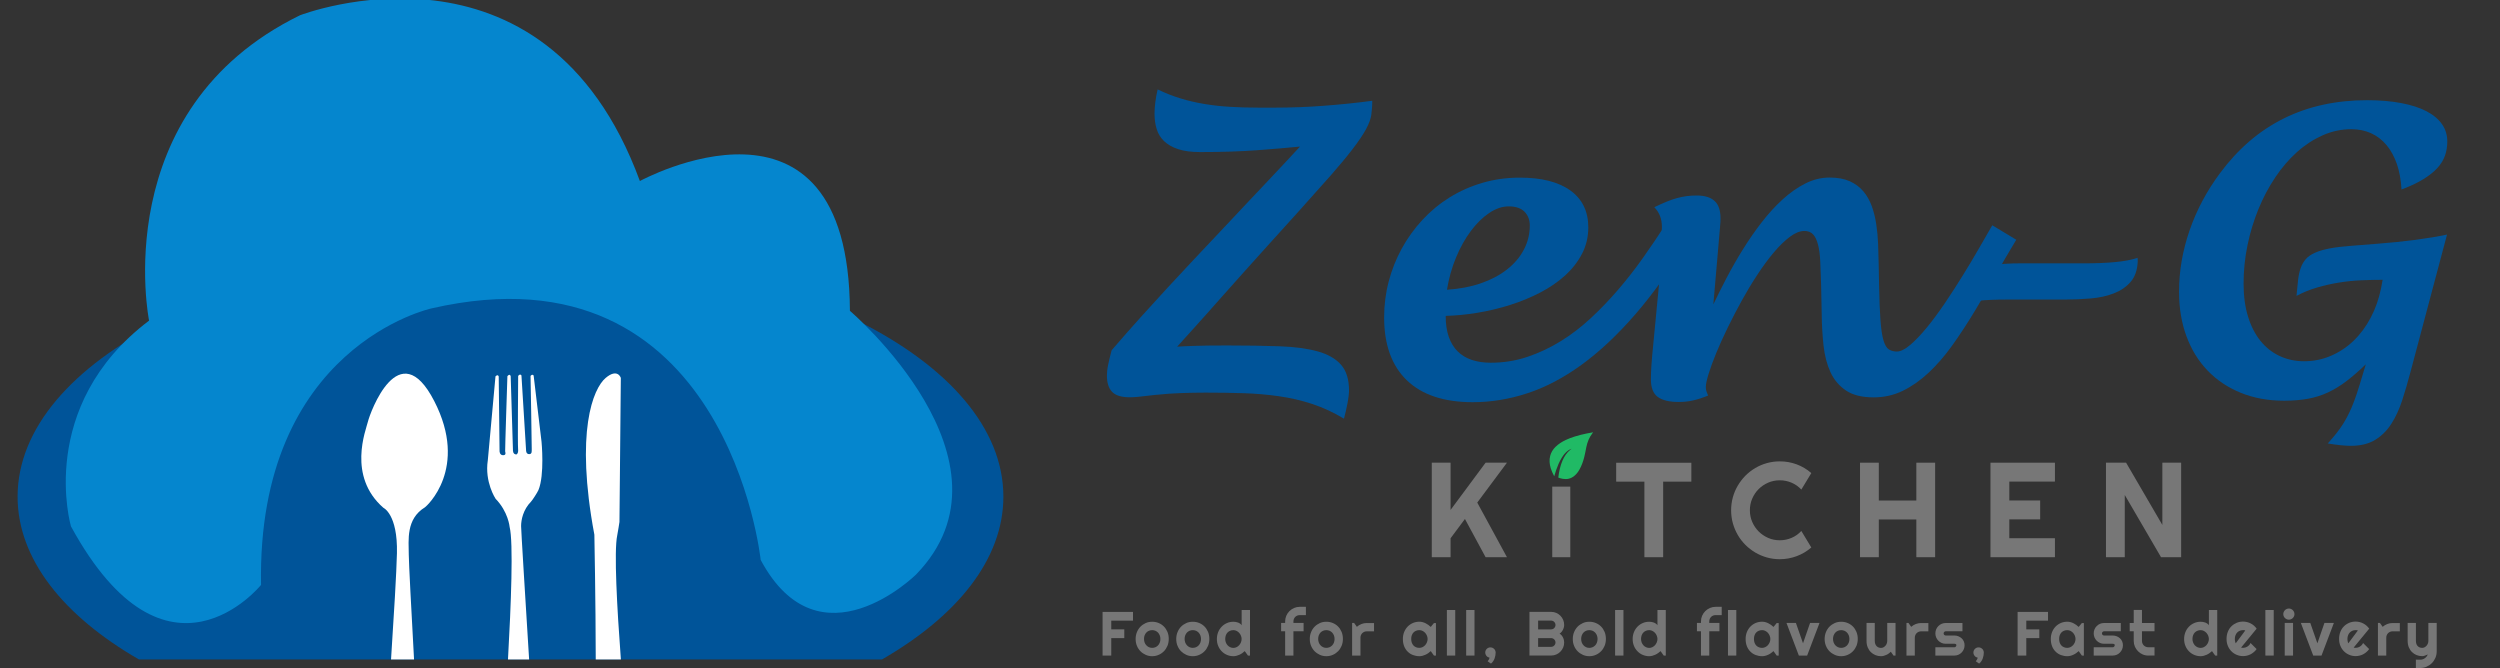 <svg width="202" height="54" viewBox="0 0 202 54" fill="none" xmlns="http://www.w3.org/2000/svg">
<rect x="0" y="0" width="202" height="54" fill="#333333" stroke="none"/>
<g clip-path="url(#clip0_1_2)">
<path d="M93.325 31.91C92.634 31.993 92.161 32.047 91.907 32.069C91.652 32.09 91.452 32.101 91.294 32.101C90.614 32.101 90.13 31.954 89.855 31.658C89.575 31.363 89.439 30.924 89.439 30.344C89.439 30.082 89.471 29.783 89.543 29.452C89.611 29.12 89.704 28.739 89.819 28.303C90.617 27.374 91.384 26.5 92.125 25.679C92.867 24.858 93.594 24.055 94.314 23.274C95.033 22.493 95.76 21.712 96.495 20.934C97.229 20.156 97.988 19.346 98.776 18.515C99.543 17.69 100.212 16.978 100.789 16.373C101.366 15.768 101.863 15.242 102.275 14.8C102.691 14.357 103.045 13.979 103.339 13.669C103.633 13.36 103.883 13.093 104.088 12.87C104.292 12.647 104.467 12.46 104.614 12.301C104.761 12.143 104.904 11.992 105.04 11.844C104.084 11.938 102.938 12.035 101.602 12.136C100.266 12.236 98.719 12.287 96.968 12.287C96.255 12.287 95.66 12.208 95.187 12.049C94.715 11.891 94.339 11.675 94.056 11.401C93.773 11.128 93.572 10.8 93.458 10.422C93.343 10.044 93.286 9.63 93.286 9.187C93.286 8.618 93.368 7.963 93.536 7.225C94.145 7.52 94.761 7.762 95.384 7.952C96.008 8.143 96.652 8.291 97.319 8.402C97.985 8.514 98.68 8.59 99.403 8.633C100.126 8.676 100.893 8.698 101.702 8.698H102.992C104.324 8.698 105.653 8.647 106.981 8.546C108.31 8.446 109.607 8.312 110.878 8.143C110.878 8.374 110.871 8.59 110.853 8.784C110.839 8.978 110.821 9.151 110.799 9.299C110.746 9.637 110.602 10.022 110.366 10.454C110.13 10.886 109.779 11.408 109.309 12.02C108.844 12.632 108.249 13.345 107.533 14.162C106.813 14.98 105.95 15.948 104.944 17.064C103.959 18.151 103.088 19.109 102.34 19.944C101.588 20.776 100.922 21.521 100.334 22.176C99.747 22.831 99.22 23.418 98.762 23.94C98.3 24.462 97.87 24.948 97.472 25.394C97.075 25.841 96.684 26.276 96.308 26.69C95.932 27.104 95.531 27.547 95.112 28.012C95.27 28.001 95.46 27.99 95.678 27.979C95.897 27.968 96.169 27.958 96.487 27.947C96.806 27.936 97.186 27.929 97.619 27.922C98.053 27.918 98.565 27.914 99.152 27.914C100.746 27.914 102.157 27.936 103.378 27.979C104.6 28.022 105.628 28.159 106.462 28.39C107.297 28.62 107.927 28.984 108.357 29.473C108.787 29.963 109.001 30.658 109.001 31.554C109.001 31.669 108.991 31.82 108.969 32.004C108.948 32.188 108.916 32.382 108.876 32.587C108.833 32.792 108.79 33.005 108.744 33.221C108.697 33.437 108.647 33.642 108.593 33.829C107.755 33.322 106.899 32.929 106.029 32.641C105.158 32.353 104.26 32.148 103.339 32.015C102.415 31.882 101.462 31.802 100.481 31.77C99.5 31.738 98.479 31.723 97.419 31.723C96.717 31.723 96.033 31.738 95.374 31.763C94.711 31.788 94.142 31.828 93.658 31.882L93.325 31.91Z" fill="#005499"/>
<path d="M136.45 19.35C135.014 21.722 133.57 23.742 132.123 25.409C130.677 27.076 129.226 28.433 127.772 29.488C126.318 30.539 124.86 31.306 123.395 31.781C121.93 32.26 120.466 32.497 118.997 32.497C116.68 32.497 114.903 31.91 113.679 30.733C112.454 29.556 111.838 27.86 111.838 25.646C111.838 24.656 111.959 23.688 112.207 22.745C112.454 21.802 112.808 20.909 113.27 20.07C113.732 19.231 114.287 18.461 114.939 17.759C115.591 17.057 116.322 16.452 117.135 15.948C117.948 15.444 118.832 15.048 119.789 14.771C120.745 14.49 121.751 14.353 122.811 14.353C124.574 14.353 125.935 14.702 126.894 15.397C127.854 16.092 128.334 17.086 128.334 18.371C128.334 19.152 128.162 19.865 127.822 20.516C127.482 21.164 127.023 21.751 126.443 22.273C125.867 22.795 125.193 23.252 124.43 23.648C123.664 24.044 122.854 24.376 121.998 24.646C121.142 24.916 120.269 25.124 119.377 25.272C118.485 25.42 117.629 25.502 116.812 25.524C116.812 26.179 116.895 26.748 117.063 27.223C117.231 27.698 117.471 28.091 117.787 28.4C118.102 28.706 118.481 28.937 118.929 29.084C119.377 29.232 119.882 29.308 120.448 29.308C121.476 29.308 122.46 29.153 123.399 28.84C124.337 28.526 125.236 28.105 126.099 27.572C126.962 27.04 127.779 26.413 128.556 25.69C129.333 24.966 130.071 24.196 130.777 23.371C131.482 22.547 132.145 21.697 132.768 20.815C133.391 19.933 133.982 19.062 134.537 18.198L136.45 19.35ZM121.905 16.675C121.382 16.675 120.852 16.855 120.322 17.212C119.792 17.572 119.298 18.054 118.843 18.666C118.385 19.278 117.987 19.991 117.647 20.808C117.307 21.625 117.063 22.493 116.916 23.411C117.923 23.346 118.836 23.173 119.656 22.889C120.476 22.604 121.178 22.234 121.766 21.773C122.353 21.312 122.808 20.783 123.127 20.174C123.445 19.57 123.607 18.918 123.607 18.22C123.607 17.766 123.463 17.395 123.18 17.104C122.897 16.823 122.475 16.675 121.905 16.675Z" fill="#005499"/>
<path d="M134.09 22.547C134.183 21.557 134.24 20.7 134.255 19.984C134.269 19.267 134.28 18.713 134.28 18.324C134.28 17.68 134.076 17.154 133.667 16.744C134.036 16.564 134.369 16.412 134.667 16.294C134.964 16.171 135.247 16.074 135.515 16.002C135.784 15.93 136.046 15.876 136.303 15.844C136.561 15.811 136.826 15.797 137.099 15.797C137.729 15.797 138.205 15.941 138.531 16.232C138.857 16.524 139.018 16.996 139.018 17.647C139.018 17.723 139.015 17.813 139.011 17.924C139.004 18.036 138.993 18.205 138.972 18.432C138.95 18.659 138.925 18.961 138.893 19.332C138.861 19.706 138.818 20.196 138.768 20.797L138.438 24.595C138.764 23.911 139.129 23.18 139.53 22.414C139.932 21.647 140.372 20.88 140.845 20.12C141.318 19.361 141.823 18.634 142.363 17.939C142.904 17.244 143.467 16.628 144.054 16.096C144.641 15.563 145.25 15.138 145.881 14.821C146.511 14.504 147.163 14.346 147.836 14.346C148.477 14.346 149.022 14.447 149.462 14.645C149.903 14.846 150.268 15.116 150.558 15.458C150.848 15.8 151.074 16.2 151.239 16.654C151.403 17.107 151.521 17.593 151.6 18.108C151.679 18.626 151.729 19.159 151.751 19.706C151.772 20.254 151.787 20.794 151.797 21.319L151.83 23.044C151.851 24.224 151.887 25.168 151.941 25.877C151.994 26.586 152.073 27.122 152.184 27.497C152.295 27.871 152.438 28.116 152.617 28.231C152.797 28.346 153.011 28.404 153.262 28.404C153.567 28.404 153.928 28.224 154.347 27.868C154.766 27.511 155.214 27.043 155.687 26.467C156.16 25.891 156.643 25.236 157.145 24.498C157.642 23.76 158.126 23.015 158.591 22.259C159.057 21.506 159.498 20.772 159.906 20.059C160.314 19.346 160.672 18.727 160.977 18.202L162.914 19.372C162.327 20.344 161.75 21.326 161.192 22.331C160.633 23.335 160.064 24.307 159.49 25.25C158.917 26.194 158.334 27.083 157.736 27.918C157.137 28.753 156.507 29.48 155.848 30.1C155.185 30.722 154.491 31.212 153.756 31.572C153.022 31.932 152.234 32.108 151.393 32.108C150.454 32.108 149.709 31.925 149.158 31.554C148.606 31.183 148.187 30.69 147.904 30.074C147.621 29.459 147.435 28.75 147.345 27.947C147.256 27.144 147.206 26.312 147.195 25.448L147.148 23.076C147.127 22.338 147.105 21.694 147.077 21.139C147.052 20.585 146.991 20.124 146.894 19.757C146.797 19.39 146.665 19.112 146.493 18.932C146.321 18.752 146.088 18.662 145.791 18.662C145.433 18.662 145.046 18.817 144.627 19.13C144.208 19.444 143.778 19.858 143.338 20.38C142.897 20.902 142.453 21.499 142.009 22.176C141.561 22.853 141.139 23.555 140.734 24.289C140.329 25.024 139.949 25.754 139.591 26.489C139.233 27.223 138.925 27.907 138.664 28.544C138.402 29.182 138.198 29.743 138.051 30.222C137.904 30.701 137.829 31.057 137.829 31.291C137.829 31.482 137.894 31.702 138.019 31.957C137.589 32.137 137.185 32.267 136.808 32.353C136.432 32.44 136.042 32.479 135.644 32.479C134.878 32.479 134.312 32.342 133.943 32.069C133.574 31.795 133.392 31.32 133.392 30.643C133.392 30.326 133.406 29.938 133.438 29.473C133.47 29.009 133.513 28.53 133.564 28.033L134.09 22.547Z" fill="#005499"/>
<path d="M168.243 21.28C169.293 21.28 170.185 21.247 170.919 21.175C171.653 21.103 172.251 20.992 172.713 20.833C172.724 20.898 172.727 20.956 172.727 21.006C172.727 21.056 172.727 21.107 172.727 21.15C172.695 21.834 172.502 22.381 172.144 22.788C171.786 23.195 171.331 23.501 170.776 23.713C170.22 23.926 169.601 24.059 168.917 24.116C168.233 24.174 167.552 24.203 166.872 24.203H162.259C161.736 24.203 161.281 24.21 160.898 24.228C160.514 24.242 160.167 24.268 159.852 24.3C159.537 24.332 159.243 24.376 158.971 24.433C158.699 24.491 158.408 24.566 158.104 24.664C158.355 24.008 158.58 23.465 158.781 23.026C158.981 22.59 159.247 22.241 159.583 21.982C159.92 21.722 160.378 21.542 160.962 21.434C161.542 21.33 162.337 21.276 163.347 21.276H168.243V21.28Z" fill="#005499"/>
<path d="M192.04 19.699C193.154 19.616 194.189 19.508 195.149 19.382C196.109 19.256 196.968 19.112 197.72 18.954L194.762 30.074C194.551 30.877 194.329 31.637 194.092 32.36C193.856 33.084 193.562 33.714 193.211 34.258C192.86 34.801 192.423 35.23 191.904 35.546C191.385 35.863 190.733 36.022 189.945 36.022C189.461 36.022 188.842 35.957 188.086 35.831C188.358 35.525 188.598 35.244 188.802 34.985C189.006 34.726 189.189 34.466 189.354 34.2C189.515 33.937 189.669 33.66 189.809 33.368C189.952 33.077 190.088 32.749 190.228 32.378C190.364 32.011 190.507 31.586 190.654 31.104C190.801 30.622 190.969 30.067 191.159 29.434C190.604 29.97 190.081 30.424 189.594 30.794C189.107 31.169 188.609 31.471 188.1 31.709C187.592 31.946 187.051 32.116 186.478 32.22C185.905 32.324 185.267 32.378 184.565 32.378C183.276 32.378 182.105 32.166 181.055 31.738C180.006 31.309 179.11 30.712 178.373 29.941C177.631 29.171 177.062 28.246 176.664 27.166C176.267 26.086 176.066 24.887 176.066 23.566C176.066 21.91 176.349 20.261 176.915 18.623C177.481 16.981 178.301 15.44 179.372 13.997C182.287 10.062 186.249 8.096 191.256 8.096C192.283 8.096 193.2 8.172 194.01 8.327C194.819 8.478 195.496 8.698 196.048 8.982C196.599 9.266 197.018 9.616 197.308 10.026C197.599 10.436 197.742 10.908 197.742 11.434C197.742 11.833 197.681 12.211 197.559 12.564C197.437 12.917 197.233 13.252 196.947 13.568C196.657 13.885 196.277 14.188 195.804 14.479C195.331 14.771 194.744 15.048 194.042 15.311C193.999 14.54 193.874 13.853 193.666 13.248C193.455 12.643 193.175 12.132 192.824 11.714C192.473 11.297 192.058 10.98 191.581 10.764C191.105 10.548 190.572 10.44 189.984 10.44C189.185 10.44 188.419 10.602 187.678 10.93C186.94 11.257 186.245 11.707 185.6 12.283C184.956 12.859 184.368 13.543 183.838 14.335C183.308 15.127 182.853 15.984 182.477 16.909C182.101 17.834 181.804 18.803 181.596 19.822C181.385 20.84 181.281 21.874 181.281 22.918C181.281 23.922 181.403 24.811 181.643 25.585C181.883 26.363 182.219 27.014 182.649 27.547C183.079 28.08 183.595 28.487 184.2 28.768C184.802 29.048 185.461 29.189 186.173 29.189C186.929 29.189 187.649 29.045 188.329 28.753C189.01 28.462 189.622 28.058 190.163 27.54C190.704 27.022 191.166 26.399 191.549 25.675C191.933 24.952 192.212 24.156 192.391 23.288L192.516 22.608C191.95 22.608 191.37 22.622 190.776 22.648C190.181 22.673 189.59 22.734 188.996 22.831C188.401 22.928 187.817 23.058 187.233 23.227C186.653 23.396 186.091 23.623 185.557 23.908C185.6 23.432 185.64 23.011 185.683 22.64C185.726 22.27 185.794 21.946 185.894 21.661C185.994 21.377 186.134 21.136 186.309 20.934C186.485 20.732 186.736 20.563 187.058 20.419C187.377 20.275 187.778 20.16 188.254 20.07C188.731 19.98 189.322 19.908 190.024 19.858L192.04 19.699Z" fill="#005499"/>
<path d="M89.79 52.97H89.088V49.442H91.545V50.148H89.79V50.853H90.843V51.559H89.79V52.97Z" fill="#777777"/>
<path d="M94.435 51.631C94.435 51.829 94.399 52.013 94.331 52.182C94.259 52.351 94.166 52.499 94.044 52.621C93.922 52.743 93.783 52.844 93.618 52.913C93.457 52.985 93.281 53.021 93.095 53.021C92.912 53.021 92.737 52.985 92.576 52.913C92.415 52.841 92.271 52.743 92.15 52.621C92.028 52.499 91.931 52.351 91.863 52.182C91.791 52.013 91.759 51.829 91.759 51.631C91.759 51.429 91.795 51.246 91.863 51.077C91.931 50.907 92.028 50.76 92.15 50.634C92.271 50.511 92.415 50.414 92.576 50.342C92.737 50.27 92.912 50.238 93.095 50.238C93.281 50.238 93.457 50.27 93.618 50.339C93.779 50.404 93.922 50.501 94.044 50.623C94.166 50.745 94.259 50.893 94.331 51.062C94.402 51.228 94.435 51.419 94.435 51.631ZM93.761 51.631C93.761 51.523 93.743 51.426 93.707 51.336C93.672 51.249 93.625 51.174 93.564 51.109C93.503 51.048 93.432 50.998 93.353 50.965C93.274 50.933 93.185 50.915 93.095 50.915C93.005 50.915 92.916 50.933 92.837 50.965C92.755 50.998 92.687 51.048 92.626 51.109C92.565 51.174 92.518 51.249 92.486 51.336C92.45 51.422 92.436 51.523 92.436 51.631C92.436 51.732 92.454 51.825 92.486 51.916C92.518 52.005 92.569 52.078 92.626 52.142C92.687 52.207 92.755 52.258 92.837 52.294C92.916 52.33 93.005 52.347 93.095 52.347C93.185 52.347 93.274 52.33 93.353 52.297C93.435 52.261 93.503 52.214 93.564 52.153C93.625 52.092 93.672 52.016 93.707 51.926C93.747 51.836 93.761 51.736 93.761 51.631Z" fill="#777777"/>
<path d="M97.715 51.631C97.715 51.829 97.68 52.013 97.612 52.182C97.54 52.351 97.447 52.499 97.325 52.621C97.203 52.743 97.064 52.844 96.899 52.913C96.738 52.985 96.562 53.021 96.376 53.021C96.193 53.021 96.018 52.985 95.856 52.913C95.695 52.841 95.552 52.743 95.43 52.621C95.308 52.499 95.212 52.351 95.144 52.182C95.072 52.013 95.04 51.829 95.04 51.631C95.04 51.429 95.076 51.246 95.144 51.077C95.212 50.907 95.308 50.76 95.43 50.634C95.552 50.511 95.695 50.414 95.856 50.342C96.018 50.27 96.193 50.238 96.376 50.238C96.562 50.238 96.738 50.27 96.899 50.339C97.06 50.404 97.203 50.501 97.325 50.623C97.447 50.745 97.54 50.893 97.612 51.062C97.68 51.228 97.715 51.419 97.715 51.631ZM97.042 51.631C97.042 51.523 97.024 51.426 96.988 51.336C96.952 51.249 96.906 51.174 96.845 51.109C96.784 51.048 96.713 50.998 96.634 50.965C96.555 50.933 96.465 50.915 96.376 50.915C96.286 50.915 96.197 50.933 96.118 50.965C96.036 50.998 95.968 51.048 95.907 51.109C95.846 51.174 95.799 51.249 95.767 51.336C95.731 51.422 95.717 51.523 95.717 51.631C95.717 51.732 95.735 51.825 95.767 51.916C95.799 52.005 95.849 52.078 95.907 52.142C95.968 52.207 96.036 52.258 96.118 52.294C96.197 52.33 96.286 52.347 96.376 52.347C96.465 52.347 96.555 52.33 96.634 52.297C96.716 52.261 96.784 52.214 96.845 52.153C96.906 52.092 96.952 52.016 96.988 51.926C97.024 51.836 97.042 51.736 97.042 51.631Z" fill="#777777"/>
<path d="M100.996 52.97H100.835L100.577 52.61C100.512 52.668 100.444 52.722 100.376 52.772C100.305 52.823 100.23 52.866 100.151 52.902C100.072 52.938 99.993 52.967 99.911 52.988C99.828 53.01 99.746 53.021 99.66 53.021C99.477 53.021 99.302 52.985 99.141 52.916C98.98 52.848 98.836 52.751 98.715 52.625C98.593 52.502 98.496 52.355 98.428 52.185C98.356 52.016 98.324 51.829 98.324 51.631C98.324 51.433 98.36 51.249 98.428 51.077C98.496 50.904 98.593 50.76 98.715 50.634C98.836 50.508 98.98 50.411 99.141 50.342C99.302 50.27 99.477 50.238 99.66 50.238C99.717 50.238 99.778 50.242 99.843 50.252C99.904 50.263 99.968 50.278 100.025 50.299C100.086 50.321 100.14 50.349 100.194 50.386C100.247 50.422 100.29 50.465 100.326 50.519V49.288H101V52.97H100.996ZM100.323 51.631C100.323 51.541 100.305 51.451 100.269 51.365C100.233 51.278 100.187 51.203 100.126 51.134C100.065 51.069 99.993 51.016 99.914 50.976C99.836 50.936 99.746 50.915 99.656 50.915C99.567 50.915 99.477 50.933 99.399 50.965C99.316 50.998 99.248 51.044 99.187 51.105C99.126 51.167 99.08 51.242 99.048 51.332C99.015 51.422 98.998 51.52 98.998 51.631C98.998 51.728 99.015 51.818 99.048 51.908C99.08 51.998 99.13 52.07 99.187 52.139C99.248 52.203 99.316 52.258 99.399 52.294C99.477 52.33 99.567 52.351 99.656 52.351C99.746 52.351 99.836 52.33 99.914 52.29C99.997 52.25 100.065 52.196 100.126 52.132C100.187 52.063 100.233 51.987 100.269 51.901C100.305 51.811 100.323 51.721 100.323 51.631Z" fill="#777777"/>
<path d="M104.509 52.97H103.84V51.005H103.514V50.335H103.84V50.209C103.84 50.047 103.872 49.892 103.933 49.752C103.994 49.608 104.08 49.486 104.187 49.377C104.295 49.273 104.42 49.187 104.56 49.126C104.703 49.064 104.853 49.032 105.014 49.032H105.516V49.702H105.014C104.943 49.702 104.875 49.716 104.814 49.741C104.753 49.766 104.699 49.802 104.656 49.846C104.61 49.892 104.578 49.943 104.549 50.008C104.524 50.069 104.509 50.137 104.509 50.209V50.335H105.33V51.005H104.509V52.97Z" fill="#777777"/>
<path d="M108.507 51.631C108.507 51.829 108.471 52.013 108.403 52.182C108.331 52.351 108.238 52.499 108.116 52.621C107.994 52.743 107.855 52.844 107.69 52.913C107.529 52.985 107.353 53.021 107.167 53.021C106.984 53.021 106.809 52.985 106.648 52.913C106.487 52.841 106.343 52.743 106.222 52.621C106.1 52.499 106.003 52.351 105.935 52.182C105.863 52.013 105.831 51.829 105.831 51.631C105.831 51.429 105.867 51.246 105.935 51.077C106.003 50.907 106.1 50.76 106.222 50.634C106.343 50.511 106.487 50.414 106.648 50.342C106.809 50.27 106.984 50.238 107.167 50.238C107.353 50.238 107.529 50.27 107.69 50.339C107.851 50.404 107.994 50.501 108.116 50.623C108.238 50.745 108.331 50.893 108.403 51.062C108.471 51.228 108.507 51.419 108.507 51.631ZM107.833 51.631C107.833 51.523 107.815 51.426 107.78 51.336C107.744 51.249 107.697 51.174 107.636 51.109C107.575 51.048 107.504 50.998 107.425 50.965C107.346 50.933 107.257 50.915 107.167 50.915C107.078 50.915 106.988 50.933 106.909 50.965C106.827 50.998 106.759 51.048 106.698 51.109C106.637 51.174 106.59 51.249 106.558 51.336C106.522 51.422 106.508 51.523 106.508 51.631C106.508 51.732 106.526 51.825 106.558 51.916C106.59 52.005 106.641 52.078 106.698 52.142C106.759 52.207 106.827 52.258 106.909 52.294C106.988 52.33 107.078 52.347 107.167 52.347C107.257 52.347 107.346 52.33 107.425 52.297C107.507 52.261 107.575 52.214 107.636 52.153C107.697 52.092 107.744 52.016 107.78 51.926C107.815 51.836 107.833 51.736 107.833 51.631Z" fill="#777777"/>
<path d="M109.921 52.97H109.251V50.335H109.413L109.635 50.648C109.742 50.551 109.864 50.475 110.004 50.421C110.14 50.367 110.283 50.342 110.43 50.342H111.021V51.012H110.43C110.358 51.012 110.294 51.026 110.233 51.051C110.172 51.077 110.118 51.113 110.072 51.16C110.025 51.206 109.989 51.26 109.964 51.322C109.939 51.383 109.925 51.451 109.925 51.52V52.97H109.921Z" fill="#777777"/>
<path d="M116.024 52.97H115.863L115.605 52.61C115.541 52.668 115.473 52.722 115.405 52.772C115.333 52.823 115.258 52.866 115.179 52.902C115.1 52.938 115.021 52.967 114.939 52.988C114.857 53.01 114.774 53.021 114.688 53.021C114.506 53.021 114.33 52.988 114.169 52.927C114.008 52.866 113.865 52.776 113.743 52.654C113.621 52.535 113.524 52.391 113.456 52.218C113.388 52.045 113.352 51.851 113.352 51.631C113.352 51.426 113.388 51.239 113.456 51.066C113.528 50.893 113.621 50.749 113.743 50.623C113.865 50.501 114.008 50.404 114.169 50.335C114.33 50.267 114.506 50.234 114.688 50.234C114.774 50.234 114.857 50.245 114.939 50.267C115.021 50.288 115.104 50.317 115.183 50.357C115.261 50.396 115.337 50.44 115.405 50.49C115.476 50.54 115.541 50.594 115.605 50.656L115.863 50.342H116.024V52.97ZM115.351 51.631C115.351 51.541 115.333 51.451 115.297 51.365C115.261 51.278 115.215 51.203 115.154 51.134C115.093 51.069 115.021 51.016 114.943 50.976C114.864 50.936 114.774 50.915 114.685 50.915C114.595 50.915 114.506 50.929 114.427 50.962C114.344 50.994 114.276 51.037 114.216 51.098C114.155 51.16 114.108 51.235 114.076 51.325C114.04 51.415 114.026 51.516 114.026 51.631C114.026 51.746 114.044 51.847 114.076 51.937C114.112 52.027 114.158 52.103 114.216 52.164C114.276 52.225 114.344 52.272 114.427 52.301C114.506 52.333 114.595 52.347 114.685 52.347C114.774 52.347 114.864 52.326 114.943 52.286C115.025 52.247 115.093 52.193 115.154 52.128C115.215 52.059 115.261 51.984 115.297 51.898C115.333 51.811 115.351 51.721 115.351 51.631Z" fill="#777777"/>
<path d="M117.582 52.97H116.909V49.288H117.582V52.97Z" fill="#777777"/>
<path d="M119.14 52.97H118.467V49.288H119.14V52.97Z" fill="#777777"/>
<path d="M120.849 52.722C120.849 52.794 120.842 52.873 120.827 52.956C120.813 53.039 120.791 53.121 120.763 53.201C120.734 53.28 120.695 53.359 120.645 53.431C120.598 53.503 120.537 53.564 120.469 53.618L120.201 53.431C120.247 53.377 120.279 53.33 120.304 53.283C120.326 53.237 120.344 53.19 120.358 53.143C120.308 53.132 120.265 53.114 120.222 53.093C120.179 53.071 120.143 53.039 120.111 52.999C120.079 52.963 120.054 52.92 120.036 52.873C120.018 52.826 120.007 52.776 120.007 52.725C120.007 52.668 120.018 52.614 120.039 52.563C120.061 52.513 120.093 52.47 120.129 52.43C120.168 52.394 120.211 52.362 120.261 52.34C120.312 52.319 120.365 52.308 120.423 52.308C120.48 52.308 120.537 52.319 120.587 52.34C120.637 52.362 120.684 52.394 120.723 52.43C120.763 52.466 120.791 52.513 120.813 52.563C120.834 52.614 120.849 52.664 120.849 52.722Z" fill="#777777"/>
<path d="M126.385 51.912C126.385 52.059 126.357 52.196 126.303 52.322C126.249 52.448 126.171 52.563 126.077 52.657C125.981 52.754 125.87 52.83 125.744 52.884C125.619 52.938 125.479 52.967 125.336 52.967H123.581V49.439H125.336C125.483 49.439 125.619 49.468 125.744 49.522C125.87 49.575 125.984 49.655 126.077 49.748C126.174 49.846 126.249 49.957 126.303 50.083C126.357 50.209 126.385 50.349 126.385 50.493C126.385 50.558 126.375 50.627 126.357 50.695C126.339 50.764 126.314 50.832 126.282 50.893C126.249 50.954 126.21 51.016 126.163 51.069C126.117 51.123 126.067 51.167 126.013 51.199C126.07 51.231 126.12 51.271 126.167 51.325C126.214 51.379 126.253 51.437 126.285 51.502C126.317 51.566 126.343 51.631 126.36 51.703C126.375 51.779 126.385 51.847 126.385 51.912ZM124.28 50.853H125.333C125.383 50.853 125.426 50.843 125.469 50.825C125.512 50.807 125.547 50.782 125.58 50.749C125.612 50.717 125.637 50.681 125.655 50.638C125.673 50.594 125.684 50.547 125.684 50.497C125.684 50.447 125.673 50.404 125.655 50.36C125.637 50.317 125.612 50.281 125.58 50.249C125.547 50.216 125.512 50.191 125.469 50.173C125.426 50.155 125.379 50.144 125.333 50.144H124.28V50.853ZM124.28 52.265H125.333C125.383 52.265 125.426 52.254 125.469 52.236C125.512 52.218 125.547 52.193 125.58 52.16C125.612 52.128 125.637 52.092 125.655 52.049C125.673 52.005 125.684 51.959 125.684 51.912C125.684 51.865 125.673 51.818 125.655 51.775C125.637 51.732 125.612 51.696 125.58 51.663C125.547 51.631 125.512 51.606 125.469 51.588C125.426 51.57 125.379 51.559 125.333 51.559H124.28V52.265Z" fill="#777777"/>
<path d="M129.757 51.631C129.757 51.829 129.721 52.013 129.653 52.182C129.581 52.351 129.488 52.499 129.366 52.621C129.244 52.744 129.105 52.844 128.94 52.913C128.779 52.985 128.603 53.021 128.417 53.021C128.234 53.021 128.059 52.985 127.898 52.913C127.737 52.841 127.593 52.744 127.471 52.621C127.35 52.499 127.253 52.351 127.185 52.182C127.113 52.013 127.081 51.829 127.081 51.631C127.081 51.43 127.117 51.246 127.185 51.077C127.253 50.908 127.35 50.76 127.471 50.634C127.593 50.512 127.737 50.414 127.898 50.342C128.059 50.27 128.234 50.238 128.417 50.238C128.603 50.238 128.779 50.27 128.94 50.339C129.101 50.404 129.244 50.501 129.366 50.623C129.488 50.746 129.581 50.893 129.653 51.062C129.721 51.228 129.757 51.419 129.757 51.631ZM129.083 51.631C129.083 51.523 129.065 51.426 129.029 51.336C128.994 51.25 128.947 51.174 128.886 51.109C128.825 51.048 128.754 50.998 128.675 50.965C128.596 50.933 128.507 50.915 128.417 50.915C128.327 50.915 128.238 50.933 128.159 50.965C128.077 50.998 128.009 51.048 127.948 51.109C127.887 51.174 127.84 51.25 127.808 51.336C127.772 51.422 127.758 51.523 127.758 51.631C127.758 51.732 127.776 51.826 127.808 51.916C127.84 52.006 127.891 52.078 127.948 52.142C128.009 52.207 128.077 52.258 128.159 52.294C128.238 52.33 128.327 52.348 128.417 52.348C128.507 52.348 128.596 52.33 128.675 52.297C128.757 52.261 128.825 52.214 128.886 52.153C128.947 52.092 128.994 52.016 129.029 51.926C129.065 51.836 129.083 51.736 129.083 51.631Z" fill="#777777"/>
<path d="M131.175 52.97H130.501V49.288H131.175V52.97Z" fill="#777777"/>
<path d="M134.591 52.97H134.43L134.172 52.61C134.108 52.668 134.04 52.722 133.972 52.772C133.9 52.823 133.825 52.866 133.746 52.902C133.667 52.938 133.588 52.967 133.506 52.988C133.424 53.01 133.341 53.021 133.255 53.021C133.073 53.021 132.897 52.985 132.736 52.916C132.575 52.848 132.432 52.751 132.31 52.625C132.188 52.502 132.091 52.355 132.023 52.186C131.952 52.016 131.919 51.829 131.919 51.631C131.919 51.433 131.955 51.25 132.023 51.077C132.091 50.904 132.188 50.76 132.31 50.634C132.432 50.508 132.575 50.411 132.736 50.342C132.897 50.27 133.073 50.238 133.255 50.238C133.313 50.238 133.374 50.242 133.438 50.252C133.499 50.263 133.563 50.278 133.621 50.299C133.682 50.321 133.735 50.35 133.789 50.386C133.843 50.422 133.886 50.465 133.922 50.519V49.288H134.595V52.97H134.591ZM133.922 51.631C133.922 51.541 133.904 51.451 133.868 51.365C133.832 51.278 133.785 51.203 133.725 51.134C133.664 51.07 133.592 51.016 133.513 50.976C133.434 50.936 133.345 50.915 133.255 50.915C133.166 50.915 133.076 50.933 132.997 50.965C132.915 50.998 132.847 51.044 132.786 51.106C132.725 51.167 132.679 51.242 132.646 51.332C132.614 51.422 132.596 51.52 132.596 51.631C132.596 51.728 132.614 51.818 132.646 51.908C132.679 51.998 132.729 52.07 132.786 52.139C132.847 52.204 132.915 52.258 132.997 52.294C133.076 52.33 133.166 52.351 133.255 52.351C133.345 52.351 133.434 52.33 133.513 52.29C133.596 52.25 133.664 52.196 133.725 52.132C133.785 52.063 133.832 51.988 133.868 51.901C133.904 51.811 133.922 51.721 133.922 51.631Z" fill="#777777"/>
<path d="M138.108 52.97H137.439V51.005H137.113V50.335H137.439V50.209C137.439 50.047 137.471 49.892 137.532 49.752C137.593 49.608 137.679 49.486 137.786 49.378C137.894 49.273 138.019 49.187 138.159 49.126C138.302 49.064 138.452 49.032 138.613 49.032H139.115V49.702H138.613C138.542 49.702 138.474 49.716 138.413 49.741C138.352 49.766 138.298 49.802 138.255 49.846C138.209 49.892 138.176 49.943 138.148 50.008C138.123 50.069 138.108 50.137 138.108 50.209V50.335H138.929V51.005H138.108V52.97Z" fill="#777777"/>
<path d="M140.293 52.97H139.62V49.288H140.293V52.97Z" fill="#777777"/>
<path d="M143.718 52.97H143.556L143.299 52.61C143.234 52.668 143.166 52.722 143.098 52.772C143.026 52.823 142.951 52.866 142.872 52.902C142.794 52.938 142.715 52.967 142.632 52.988C142.55 53.01 142.468 53.021 142.382 53.021C142.199 53.021 142.023 52.988 141.862 52.927C141.701 52.866 141.558 52.776 141.436 52.654C141.314 52.535 141.218 52.391 141.15 52.218C141.082 52.045 141.046 51.851 141.046 51.631C141.046 51.426 141.082 51.239 141.15 51.066C141.221 50.893 141.314 50.749 141.436 50.623C141.558 50.501 141.701 50.404 141.862 50.335C142.023 50.267 142.199 50.234 142.382 50.234C142.468 50.234 142.55 50.245 142.632 50.267C142.715 50.288 142.797 50.317 142.876 50.357C142.955 50.396 143.03 50.44 143.098 50.49C143.17 50.54 143.234 50.594 143.299 50.656L143.556 50.342H143.718V52.97ZM143.044 51.631C143.044 51.541 143.026 51.451 142.99 51.365C142.955 51.278 142.908 51.203 142.847 51.134C142.786 51.07 142.715 51.016 142.636 50.976C142.557 50.936 142.468 50.915 142.378 50.915C142.289 50.915 142.199 50.929 142.12 50.962C142.038 50.994 141.97 51.037 141.909 51.098C141.848 51.16 141.801 51.235 141.769 51.325C141.733 51.415 141.719 51.516 141.719 51.631C141.719 51.746 141.737 51.847 141.769 51.937C141.805 52.027 141.852 52.103 141.909 52.164C141.97 52.225 142.038 52.272 142.12 52.301C142.199 52.333 142.289 52.348 142.378 52.348C142.468 52.348 142.557 52.326 142.636 52.286C142.718 52.247 142.786 52.193 142.847 52.128C142.908 52.06 142.955 51.984 142.99 51.898C143.026 51.811 143.044 51.721 143.044 51.631Z" fill="#777777"/>
<path d="M145.347 52.97L144.348 50.335H145.11L145.684 51.98L146.253 50.335H147.016L146.017 52.97H145.347Z" fill="#777777"/>
<path d="M150.107 51.631C150.107 51.829 150.071 52.013 150.003 52.182C149.931 52.351 149.838 52.499 149.716 52.621C149.595 52.744 149.455 52.844 149.29 52.913C149.129 52.985 148.953 53.021 148.767 53.021C148.585 53.021 148.409 52.985 148.248 52.913C148.087 52.841 147.943 52.744 147.822 52.621C147.7 52.499 147.603 52.351 147.535 52.182C147.464 52.013 147.431 51.829 147.431 51.631C147.431 51.43 147.467 51.246 147.535 51.077C147.603 50.908 147.7 50.76 147.822 50.634C147.943 50.512 148.087 50.414 148.248 50.342C148.409 50.27 148.585 50.238 148.767 50.238C148.953 50.238 149.129 50.27 149.29 50.339C149.451 50.404 149.595 50.501 149.716 50.623C149.838 50.746 149.931 50.893 150.003 51.062C150.071 51.228 150.107 51.419 150.107 51.631ZM149.433 51.631C149.433 51.523 149.415 51.426 149.38 51.336C149.344 51.25 149.297 51.174 149.236 51.109C149.176 51.048 149.104 50.998 149.025 50.965C148.946 50.933 148.857 50.915 148.767 50.915C148.678 50.915 148.588 50.933 148.509 50.965C148.427 50.998 148.359 51.048 148.298 51.109C148.237 51.174 148.191 51.25 148.158 51.336C148.123 51.422 148.108 51.523 148.108 51.631C148.108 51.732 148.126 51.826 148.158 51.916C148.191 52.006 148.241 52.078 148.298 52.142C148.359 52.207 148.427 52.258 148.509 52.294C148.588 52.33 148.678 52.348 148.767 52.348C148.857 52.348 148.946 52.33 149.025 52.297C149.107 52.261 149.176 52.214 149.236 52.153C149.297 52.092 149.344 52.016 149.38 51.926C149.415 51.836 149.433 51.736 149.433 51.631Z" fill="#777777"/>
<path d="M152.779 52.664C152.725 52.715 152.668 52.762 152.607 52.805C152.546 52.848 152.482 52.888 152.413 52.916C152.345 52.949 152.277 52.974 152.206 52.992C152.134 53.01 152.062 53.021 151.991 53.021C151.83 53.021 151.676 52.992 151.536 52.934C151.396 52.877 151.271 52.794 151.164 52.69C151.056 52.585 150.974 52.456 150.909 52.304C150.848 52.153 150.816 51.984 150.816 51.793V50.335H151.482V51.793C151.482 51.883 151.497 51.962 151.522 52.031C151.547 52.099 151.586 52.16 151.629 52.207C151.672 52.254 151.729 52.29 151.79 52.315C151.851 52.34 151.916 52.351 151.987 52.351C152.055 52.351 152.12 52.337 152.181 52.304C152.242 52.272 152.295 52.229 152.342 52.178C152.388 52.128 152.424 52.067 152.449 51.998C152.474 51.93 152.489 51.862 152.489 51.793V50.335H153.158V52.97H152.997L152.779 52.664Z" fill="#777777"/>
<path d="M154.713 52.97H154.043V50.335H154.204L154.426 50.648C154.534 50.551 154.655 50.476 154.795 50.422C154.931 50.368 155.074 50.342 155.221 50.342H155.812V51.012H155.221C155.15 51.012 155.085 51.026 155.024 51.052C154.963 51.077 154.91 51.113 154.863 51.16C154.817 51.206 154.781 51.26 154.756 51.322C154.731 51.383 154.716 51.451 154.716 51.52V52.97H154.713Z" fill="#777777"/>
<path d="M157.907 52.97H156.378V52.301H157.907C157.954 52.301 157.993 52.283 158.025 52.25C158.057 52.218 158.075 52.178 158.075 52.132C158.075 52.085 158.057 52.052 158.025 52.038C157.993 52.024 157.954 52.016 157.907 52.016H157.212C157.098 52.016 156.987 51.995 156.886 51.952C156.786 51.908 156.696 51.847 156.621 51.772C156.546 51.696 156.485 51.606 156.442 51.505C156.399 51.404 156.378 51.293 156.378 51.178C156.378 51.062 156.399 50.951 156.442 50.85C156.485 50.749 156.546 50.659 156.621 50.584C156.696 50.508 156.786 50.447 156.886 50.404C156.987 50.36 157.098 50.339 157.212 50.339H158.566V51.008H157.212C157.166 51.008 157.126 51.026 157.094 51.059C157.062 51.091 157.044 51.131 157.044 51.178C157.044 51.224 157.062 51.268 157.094 51.3C157.126 51.332 157.166 51.35 157.212 51.35H157.907C158.022 51.35 158.129 51.368 158.229 51.408C158.33 51.448 158.419 51.502 158.494 51.57C158.57 51.638 158.631 51.721 158.673 51.818C158.716 51.916 158.738 52.02 158.738 52.135C158.738 52.25 158.716 52.358 158.673 52.463C158.631 52.564 158.57 52.654 158.494 52.729C158.419 52.805 158.33 52.866 158.229 52.909C158.129 52.949 158.022 52.97 157.907 52.97Z" fill="#777777"/>
<path d="M160.292 52.722C160.292 52.794 160.285 52.873 160.271 52.956C160.257 53.039 160.235 53.122 160.206 53.201C160.178 53.28 160.138 53.359 160.088 53.431C160.042 53.503 159.981 53.564 159.913 53.618L159.644 53.431C159.691 53.377 159.723 53.33 159.748 53.284C159.77 53.237 159.787 53.19 159.802 53.143C159.752 53.132 159.709 53.114 159.666 53.093C159.623 53.071 159.587 53.039 159.555 52.999C159.522 52.963 159.497 52.92 159.479 52.873C159.461 52.826 159.451 52.776 159.451 52.726C159.451 52.668 159.461 52.614 159.483 52.564C159.504 52.513 159.537 52.47 159.573 52.43C159.612 52.394 159.655 52.362 159.705 52.34C159.755 52.319 159.809 52.308 159.866 52.308C159.924 52.308 159.981 52.319 160.031 52.34C160.081 52.362 160.128 52.394 160.167 52.43C160.206 52.466 160.235 52.513 160.257 52.564C160.278 52.614 160.292 52.664 160.292 52.722Z" fill="#777777"/>
<path d="M163.724 52.97H163.022V49.442H165.479V50.148H163.724V50.854H164.777V51.559H163.724V52.97Z" fill="#777777"/>
<path d="M168.377 52.97H168.215L167.957 52.61C167.893 52.668 167.825 52.722 167.757 52.772C167.685 52.823 167.61 52.866 167.531 52.902C167.452 52.938 167.374 52.967 167.291 52.988C167.209 53.01 167.127 53.021 167.041 53.021C166.858 53.021 166.682 52.988 166.521 52.927C166.36 52.866 166.217 52.776 166.095 52.654C165.973 52.535 165.877 52.391 165.809 52.218C165.74 52.045 165.705 51.851 165.705 51.631C165.705 51.426 165.74 51.239 165.809 51.066C165.88 50.893 165.973 50.749 166.095 50.623C166.217 50.501 166.36 50.404 166.521 50.335C166.682 50.267 166.858 50.234 167.041 50.234C167.127 50.234 167.209 50.245 167.291 50.267C167.374 50.288 167.456 50.317 167.535 50.357C167.614 50.396 167.689 50.44 167.757 50.49C167.829 50.54 167.893 50.594 167.957 50.656L168.215 50.342H168.377V52.97ZM167.703 51.631C167.703 51.541 167.685 51.451 167.649 51.365C167.614 51.278 167.567 51.203 167.506 51.134C167.445 51.07 167.374 51.016 167.295 50.976C167.216 50.936 167.127 50.915 167.037 50.915C166.947 50.915 166.858 50.929 166.779 50.962C166.697 50.994 166.629 51.037 166.568 51.098C166.507 51.16 166.46 51.235 166.428 51.325C166.392 51.415 166.378 51.516 166.378 51.631C166.378 51.746 166.396 51.847 166.428 51.937C166.464 52.027 166.511 52.103 166.568 52.164C166.629 52.225 166.697 52.272 166.779 52.301C166.858 52.333 166.947 52.348 167.037 52.348C167.127 52.348 167.216 52.326 167.295 52.286C167.377 52.247 167.445 52.193 167.506 52.128C167.567 52.06 167.614 51.984 167.649 51.898C167.685 51.811 167.703 51.721 167.703 51.631Z" fill="#777777"/>
<path d="M170.701 52.97H169.172V52.301H170.701C170.748 52.301 170.787 52.283 170.819 52.25C170.852 52.218 170.87 52.178 170.87 52.132C170.87 52.085 170.852 52.052 170.819 52.038C170.787 52.024 170.748 52.016 170.701 52.016H170.006C169.892 52.016 169.781 51.995 169.681 51.952C169.58 51.908 169.491 51.847 169.415 51.772C169.34 51.696 169.279 51.606 169.236 51.505C169.193 51.404 169.172 51.293 169.172 51.178C169.172 51.062 169.193 50.951 169.236 50.85C169.279 50.749 169.34 50.659 169.415 50.584C169.491 50.508 169.58 50.447 169.681 50.404C169.781 50.36 169.892 50.339 170.006 50.339H171.36V51.008H170.006C169.96 51.008 169.92 51.026 169.888 51.059C169.856 51.091 169.838 51.131 169.838 51.178C169.838 51.224 169.856 51.268 169.888 51.3C169.92 51.332 169.96 51.35 170.006 51.35H170.701C170.816 51.35 170.923 51.368 171.024 51.408C171.124 51.448 171.213 51.502 171.289 51.57C171.364 51.638 171.425 51.721 171.468 51.818C171.511 51.916 171.532 52.02 171.532 52.135C171.532 52.25 171.511 52.358 171.468 52.463C171.425 52.564 171.364 52.654 171.289 52.729C171.213 52.805 171.124 52.866 171.024 52.909C170.923 52.949 170.816 52.97 170.701 52.97Z" fill="#777777"/>
<path d="M173.58 52.97C173.419 52.97 173.265 52.938 173.125 52.877C172.982 52.816 172.86 52.729 172.752 52.621C172.645 52.513 172.563 52.387 172.498 52.247C172.437 52.103 172.405 51.952 172.405 51.79V51.008H172.079V50.339H172.405V49.284H173.071V50.339H174.085V51.008H173.071V51.79C173.071 51.862 173.086 51.926 173.111 51.988C173.136 52.049 173.171 52.103 173.218 52.15C173.265 52.196 173.318 52.232 173.379 52.258C173.44 52.286 173.508 52.297 173.576 52.297H174.085V52.967H173.58V52.97Z" fill="#777777"/>
<path d="M179.149 52.97H178.988L178.73 52.61C178.666 52.668 178.598 52.722 178.529 52.772C178.458 52.823 178.383 52.866 178.304 52.902C178.225 52.938 178.146 52.967 178.064 52.988C177.982 53.01 177.899 53.021 177.813 53.021C177.631 53.021 177.455 52.985 177.294 52.916C177.133 52.848 176.989 52.751 176.868 52.625C176.746 52.502 176.649 52.355 176.581 52.186C176.509 52.016 176.477 51.829 176.477 51.631C176.477 51.433 176.513 51.25 176.581 51.077C176.649 50.904 176.746 50.76 176.868 50.634C176.989 50.508 177.133 50.411 177.294 50.342C177.455 50.27 177.631 50.238 177.813 50.238C177.87 50.238 177.931 50.242 177.996 50.252C178.057 50.263 178.121 50.278 178.178 50.299C178.239 50.321 178.293 50.35 178.347 50.386C178.401 50.422 178.444 50.465 178.479 50.519V49.288H179.153V52.97H179.149ZM178.476 51.631C178.476 51.541 178.458 51.451 178.422 51.365C178.386 51.278 178.34 51.203 178.279 51.134C178.218 51.07 178.146 51.016 178.067 50.976C177.989 50.936 177.899 50.915 177.81 50.915C177.72 50.915 177.631 50.933 177.552 50.965C177.469 50.998 177.401 51.044 177.34 51.106C177.28 51.167 177.233 51.242 177.201 51.332C177.168 51.422 177.151 51.52 177.151 51.631C177.151 51.728 177.168 51.818 177.201 51.908C177.233 51.998 177.283 52.07 177.34 52.139C177.401 52.204 177.469 52.258 177.552 52.294C177.631 52.33 177.72 52.351 177.81 52.351C177.899 52.351 177.989 52.33 178.067 52.29C178.15 52.25 178.218 52.196 178.279 52.132C178.34 52.063 178.386 51.988 178.422 51.901C178.461 51.811 178.476 51.721 178.476 51.631Z" fill="#777777"/>
<path d="M181.079 52.326C181.105 52.333 181.133 52.34 181.158 52.34C181.183 52.344 181.212 52.344 181.237 52.344C181.302 52.344 181.366 52.333 181.427 52.315C181.488 52.297 181.545 52.272 181.599 52.236C181.653 52.204 181.699 52.16 181.742 52.114C181.785 52.067 181.817 52.013 181.842 51.952L182.333 52.445C182.272 52.535 182.2 52.614 182.118 52.682C182.036 52.754 181.95 52.812 181.857 52.862C181.764 52.913 181.663 52.949 181.559 52.974C181.456 52.999 181.348 53.014 181.241 53.014C181.058 53.014 180.882 52.978 180.721 52.909C180.56 52.841 180.417 52.744 180.295 52.621C180.173 52.499 180.077 52.351 180.009 52.182C179.937 52.013 179.905 51.826 179.905 51.62C179.905 51.412 179.941 51.221 180.009 51.048C180.077 50.875 180.173 50.728 180.295 50.609C180.417 50.486 180.56 50.393 180.721 50.324C180.882 50.256 181.058 50.224 181.241 50.224C181.352 50.224 181.456 50.238 181.563 50.263C181.67 50.288 181.767 50.328 181.86 50.375C181.953 50.425 182.043 50.483 182.122 50.555C182.204 50.627 182.276 50.706 182.337 50.796L181.079 52.326ZM181.42 50.94C181.387 50.929 181.359 50.922 181.327 50.918C181.298 50.915 181.266 50.915 181.233 50.915C181.144 50.915 181.054 50.933 180.976 50.965C180.893 50.998 180.825 51.048 180.764 51.109C180.703 51.17 180.657 51.246 180.625 51.336C180.589 51.422 180.574 51.523 180.574 51.631C180.574 51.656 180.574 51.685 180.578 51.714C180.582 51.746 180.585 51.775 180.592 51.808C180.6 51.84 180.607 51.869 180.614 51.901C180.621 51.934 180.632 51.959 180.646 51.98L181.42 50.94Z" fill="#777777"/>
<path d="M183.716 52.97H183.042V49.288H183.716V52.97Z" fill="#777777"/>
<path d="M185.392 49.619C185.392 49.68 185.382 49.738 185.357 49.795C185.332 49.849 185.299 49.896 185.26 49.936C185.221 49.975 185.17 50.008 185.117 50.033C185.063 50.058 185.002 50.069 184.941 50.069C184.88 50.069 184.819 50.058 184.766 50.033C184.712 50.008 184.662 49.979 184.622 49.936C184.583 49.896 184.551 49.849 184.526 49.795C184.501 49.741 184.49 49.684 184.49 49.619C184.49 49.558 184.501 49.5 184.526 49.446C184.551 49.392 184.583 49.345 184.622 49.302C184.662 49.262 184.708 49.23 184.766 49.205C184.819 49.18 184.88 49.169 184.941 49.169C185.002 49.169 185.063 49.18 185.117 49.205C185.17 49.23 185.221 49.259 185.26 49.302C185.299 49.342 185.332 49.388 185.357 49.446C185.378 49.5 185.392 49.558 185.392 49.619ZM185.278 52.97H184.605V50.335H185.278V52.97Z" fill="#777777"/>
<path d="M186.908 52.97L185.909 50.335H186.672L187.245 51.98L187.814 50.335H188.577L187.578 52.97H186.908Z" fill="#777777"/>
<path d="M190.174 52.326C190.199 52.333 190.227 52.34 190.253 52.34C190.278 52.344 190.306 52.344 190.331 52.344C190.396 52.344 190.46 52.333 190.521 52.315C190.582 52.297 190.639 52.272 190.693 52.236C190.747 52.204 190.793 52.16 190.836 52.114C190.879 52.067 190.912 52.013 190.937 51.952L191.427 52.445C191.366 52.535 191.295 52.614 191.212 52.682C191.13 52.754 191.044 52.812 190.951 52.862C190.858 52.913 190.758 52.949 190.654 52.974C190.55 52.999 190.442 53.014 190.335 53.014C190.152 53.014 189.977 52.978 189.816 52.909C189.654 52.841 189.511 52.744 189.389 52.621C189.268 52.499 189.171 52.351 189.103 52.182C189.031 52.013 188.999 51.826 188.999 51.62C188.999 51.412 189.035 51.221 189.103 51.048C189.171 50.875 189.268 50.728 189.389 50.609C189.511 50.486 189.654 50.393 189.816 50.324C189.977 50.256 190.152 50.224 190.335 50.224C190.446 50.224 190.55 50.238 190.657 50.263C190.765 50.288 190.861 50.328 190.954 50.375C191.048 50.425 191.137 50.483 191.216 50.555C191.298 50.627 191.37 50.706 191.431 50.796L190.174 52.326ZM190.518 50.94C190.485 50.929 190.457 50.922 190.424 50.918C190.396 50.915 190.364 50.915 190.331 50.915C190.242 50.915 190.152 50.933 190.073 50.965C189.991 50.998 189.923 51.048 189.862 51.109C189.801 51.17 189.755 51.246 189.722 51.336C189.687 51.422 189.672 51.523 189.672 51.631C189.672 51.656 189.672 51.685 189.676 51.714C189.679 51.746 189.683 51.775 189.69 51.808C189.697 51.84 189.705 51.869 189.712 51.901C189.719 51.934 189.73 51.959 189.744 51.98L190.518 50.94Z" fill="#777777"/>
<path d="M192.806 52.97H192.137V50.335H192.298L192.52 50.648C192.627 50.551 192.749 50.476 192.889 50.422C193.025 50.368 193.168 50.342 193.315 50.342H193.906V51.012H193.315C193.243 51.012 193.179 51.026 193.118 51.052C193.057 51.077 193.003 51.113 192.957 51.16C192.91 51.206 192.875 51.26 192.849 51.322C192.824 51.383 192.81 51.451 192.81 51.52V52.97H192.806Z" fill="#777777"/>
<path d="M195.202 53.975V53.298L195.574 53.302C195.639 53.302 195.703 53.291 195.764 53.269C195.825 53.248 195.882 53.219 195.933 53.179C195.983 53.143 196.029 53.096 196.069 53.046C196.108 52.996 196.14 52.938 196.165 52.877C196.09 52.909 196.019 52.938 195.943 52.97C195.868 53.003 195.789 53.017 195.714 53.017C195.553 53.017 195.399 52.988 195.259 52.931C195.12 52.873 194.994 52.79 194.887 52.686C194.779 52.582 194.697 52.452 194.632 52.301C194.572 52.15 194.539 51.98 194.539 51.79V50.332H195.206V51.79C195.206 51.883 195.22 51.966 195.245 52.034C195.27 52.103 195.309 52.164 195.352 52.207C195.399 52.254 195.453 52.29 195.514 52.312C195.574 52.333 195.639 52.348 195.711 52.348C195.779 52.348 195.843 52.333 195.904 52.301C195.965 52.268 196.019 52.225 196.065 52.175C196.112 52.124 196.147 52.063 196.173 51.995C196.198 51.926 196.212 51.858 196.212 51.79V50.332H196.885V52.636C196.885 52.819 196.849 52.996 196.778 53.158C196.706 53.32 196.613 53.464 196.491 53.582C196.37 53.705 196.23 53.798 196.065 53.87C195.9 53.942 195.732 53.975 195.546 53.975H195.202Z" fill="#777777"/>
<path d="M67.181 28.195V30.258C67.127 29.704 67.061 28.984 66.989 28.195H67.181Z" fill="white"/>
<path d="M67.038 28.35V30.413C66.984 29.858 66.918 29.135 66.847 28.35H67.038Z" fill="white"/>
<path d="M81.073 40.129C81.073 45.166 77.369 49.766 71.263 53.284H11.228C5.122 49.766 1.422 45.166 1.422 40.129C1.422 29.077 19.251 20.117 41.245 20.117C63.24 20.117 81.073 29.077 81.073 40.129Z" fill="#005499"/>
<path d="M61.463 45.241C61.463 45.241 58.759 19.429 34.863 24.919C34.863 24.919 20.744 27.976 21.092 47.261C21.092 47.261 13.474 56.711 5.734 42.531C5.734 42.531 2.883 32.839 12.045 25.906C12.045 25.906 8.603 8.885 24.236 1.235C24.236 1.235 43.964 -6.419 51.703 14.627C51.703 14.627 68.576 5.407 68.673 25.114C68.673 25.114 82.906 37.271 74.017 46.422C74.017 46.422 66.216 54.126 61.463 45.241Z" fill="#0586CE"/>
<path d="M43.505 39.6C43.423 39.791 43.018 40.421 42.907 40.532C42.266 41.184 42.105 42.008 42.105 42.512C42.105 42.836 42.449 48.384 42.753 53.284H41.045C41.295 48.827 41.489 43.808 41.177 42.574C41.177 42.574 41.073 41.36 40.045 40.302C40.045 40.302 39.143 38.956 39.415 37.192L40.035 30.413C40.035 30.413 40.214 30.208 40.296 30.413L40.364 36.454C40.364 36.454 40.364 36.781 40.647 36.781C40.926 36.781 40.83 36.554 40.816 36.468C40.801 36.382 40.998 30.398 40.998 30.398C40.998 30.398 41.181 30.15 41.263 30.388L41.446 36.353C41.446 36.353 41.417 36.72 41.725 36.72C41.725 36.72 41.904 36.662 41.861 36.281C41.822 35.899 41.868 30.377 41.868 30.377C41.868 30.377 42.008 30.164 42.133 30.334L42.506 36.364C42.506 36.364 42.488 36.695 42.757 36.695C43.018 36.695 42.954 36.407 42.964 36.266C42.975 36.119 42.868 30.377 42.868 30.377C42.868 30.377 43.007 30.19 43.118 30.344L43.756 35.694C43.756 35.694 44.017 38.38 43.505 39.6Z" fill="white"/>
<path d="M48.136 53.284C48.129 48.449 48.025 43.204 48.025 43.204C46.464 34.866 47.925 31.403 48.931 30.542C49.905 29.718 50.163 30.532 50.163 30.532L50.052 42.174C50.052 42.174 49.92 43.042 49.873 43.254C49.601 44.518 49.855 49.118 50.167 53.284H48.136Z" fill="white"/>
<path d="M34.336 40.99C32.793 41.936 33.022 43.625 33.029 44.824C33.033 45.464 33.244 49.453 33.455 53.284H31.596C31.822 49.835 32.041 46.184 32.073 44.698C32.141 41.537 30.973 41.026 30.973 41.026C28.051 38.466 29.566 34.747 29.73 34.063C29.892 33.379 32.237 26.874 35.081 32.396C37.9 37.861 34.444 40.928 34.336 40.99Z" fill="white"/>
<path d="M117.206 45.022H115.688V37.386H117.206V41.202L120.036 37.386H121.762L119.362 40.608L121.762 45.022H120.036L118.367 41.933L117.206 43.492V45.022Z" fill="#777777"/>
<path d="M126.88 45.022H125.422V39.319H126.88V45.022Z" fill="#777777"/>
<path d="M134.383 45.022H132.868V38.916H130.587V37.39H136.661V38.916H134.383V45.022Z" fill="#777777"/>
<path d="M146.354 44.237C145.999 44.543 145.605 44.777 145.168 44.939C144.731 45.101 144.277 45.184 143.807 45.184C143.446 45.184 143.102 45.137 142.765 45.043C142.432 44.95 142.121 44.816 141.827 44.644C141.537 44.471 141.268 44.266 141.028 44.025C140.788 43.783 140.58 43.517 140.412 43.222C140.24 42.93 140.108 42.613 140.015 42.279C139.921 41.944 139.875 41.594 139.875 41.231C139.875 40.871 139.921 40.518 140.015 40.183C140.108 39.845 140.24 39.532 140.412 39.24C140.584 38.949 140.788 38.682 141.028 38.437C141.268 38.196 141.533 37.991 141.827 37.818C142.117 37.645 142.432 37.512 142.765 37.419C143.098 37.325 143.446 37.278 143.807 37.278C144.277 37.278 144.731 37.357 145.168 37.519C145.605 37.681 146.003 37.915 146.354 38.225L145.548 39.557C145.326 39.316 145.061 39.132 144.76 39.002C144.456 38.873 144.137 38.808 143.807 38.808C143.471 38.808 143.159 38.873 142.865 38.999C142.572 39.129 142.317 39.301 142.099 39.517C141.881 39.733 141.709 39.992 141.58 40.288C141.451 40.583 141.39 40.9 141.39 41.231C141.39 41.566 141.454 41.879 141.58 42.17C141.705 42.462 141.881 42.721 142.099 42.941C142.317 43.16 142.575 43.333 142.865 43.463C143.159 43.593 143.474 43.654 143.807 43.654C144.141 43.654 144.456 43.589 144.76 43.459C145.065 43.33 145.326 43.142 145.548 42.901L146.354 44.237Z" fill="#777777"/>
<path d="M151.807 45.022H150.289V37.386H151.807V40.442H154.841V37.386H156.359V45.022H154.841V41.972H151.807V45.022Z" fill="#777777"/>
<path d="M166.038 45.022H160.83V37.386H166.038V38.912H162.352V40.439H164.845V41.965H162.352V43.488H166.038V45.022Z" fill="#777777"/>
<path d="M176.237 45.022H174.611L171.682 39.996V45.022H170.163V37.386H171.789L174.719 42.415V37.386H176.237V45.022Z" fill="#777777"/>
<path d="M126.999 36.255C126.888 36.288 126.791 36.338 126.698 36.407C126.479 36.565 126.318 36.774 126.179 37.001C125.992 37.307 125.86 37.634 125.742 37.969C125.684 38.135 125.631 38.304 125.584 38.477C125.57 38.466 125.566 38.452 125.559 38.441C125.455 38.243 125.362 38.038 125.298 37.825C125.201 37.494 125.165 37.159 125.258 36.821C125.333 36.544 125.48 36.313 125.681 36.111C125.921 35.874 126.204 35.697 126.505 35.553C126.748 35.438 126.999 35.345 127.257 35.266C127.572 35.168 127.891 35.089 128.213 35.024C128.374 34.992 128.539 34.959 128.7 34.934C128.707 34.934 128.714 34.931 128.721 34.938C128.704 34.959 128.686 34.985 128.668 35.006C128.41 35.341 128.256 35.719 128.174 36.133C128.12 36.392 128.077 36.659 128.012 36.914C127.919 37.282 127.797 37.634 127.608 37.962C127.497 38.156 127.36 38.329 127.185 38.469C126.913 38.682 126.608 38.747 126.272 38.689C126.161 38.671 126.05 38.639 125.942 38.599C125.921 38.592 125.91 38.585 125.914 38.559C125.971 38.095 126.068 37.638 126.254 37.206C126.401 36.871 126.598 36.572 126.881 36.338C126.927 36.313 126.963 36.284 126.999 36.255Z" fill="#20BA65"/>
</g>
<defs>
<clipPath id="clip0_1_2">
<rect width="202" height="54" fill="white"/>
</clipPath>
</defs>
</svg>
